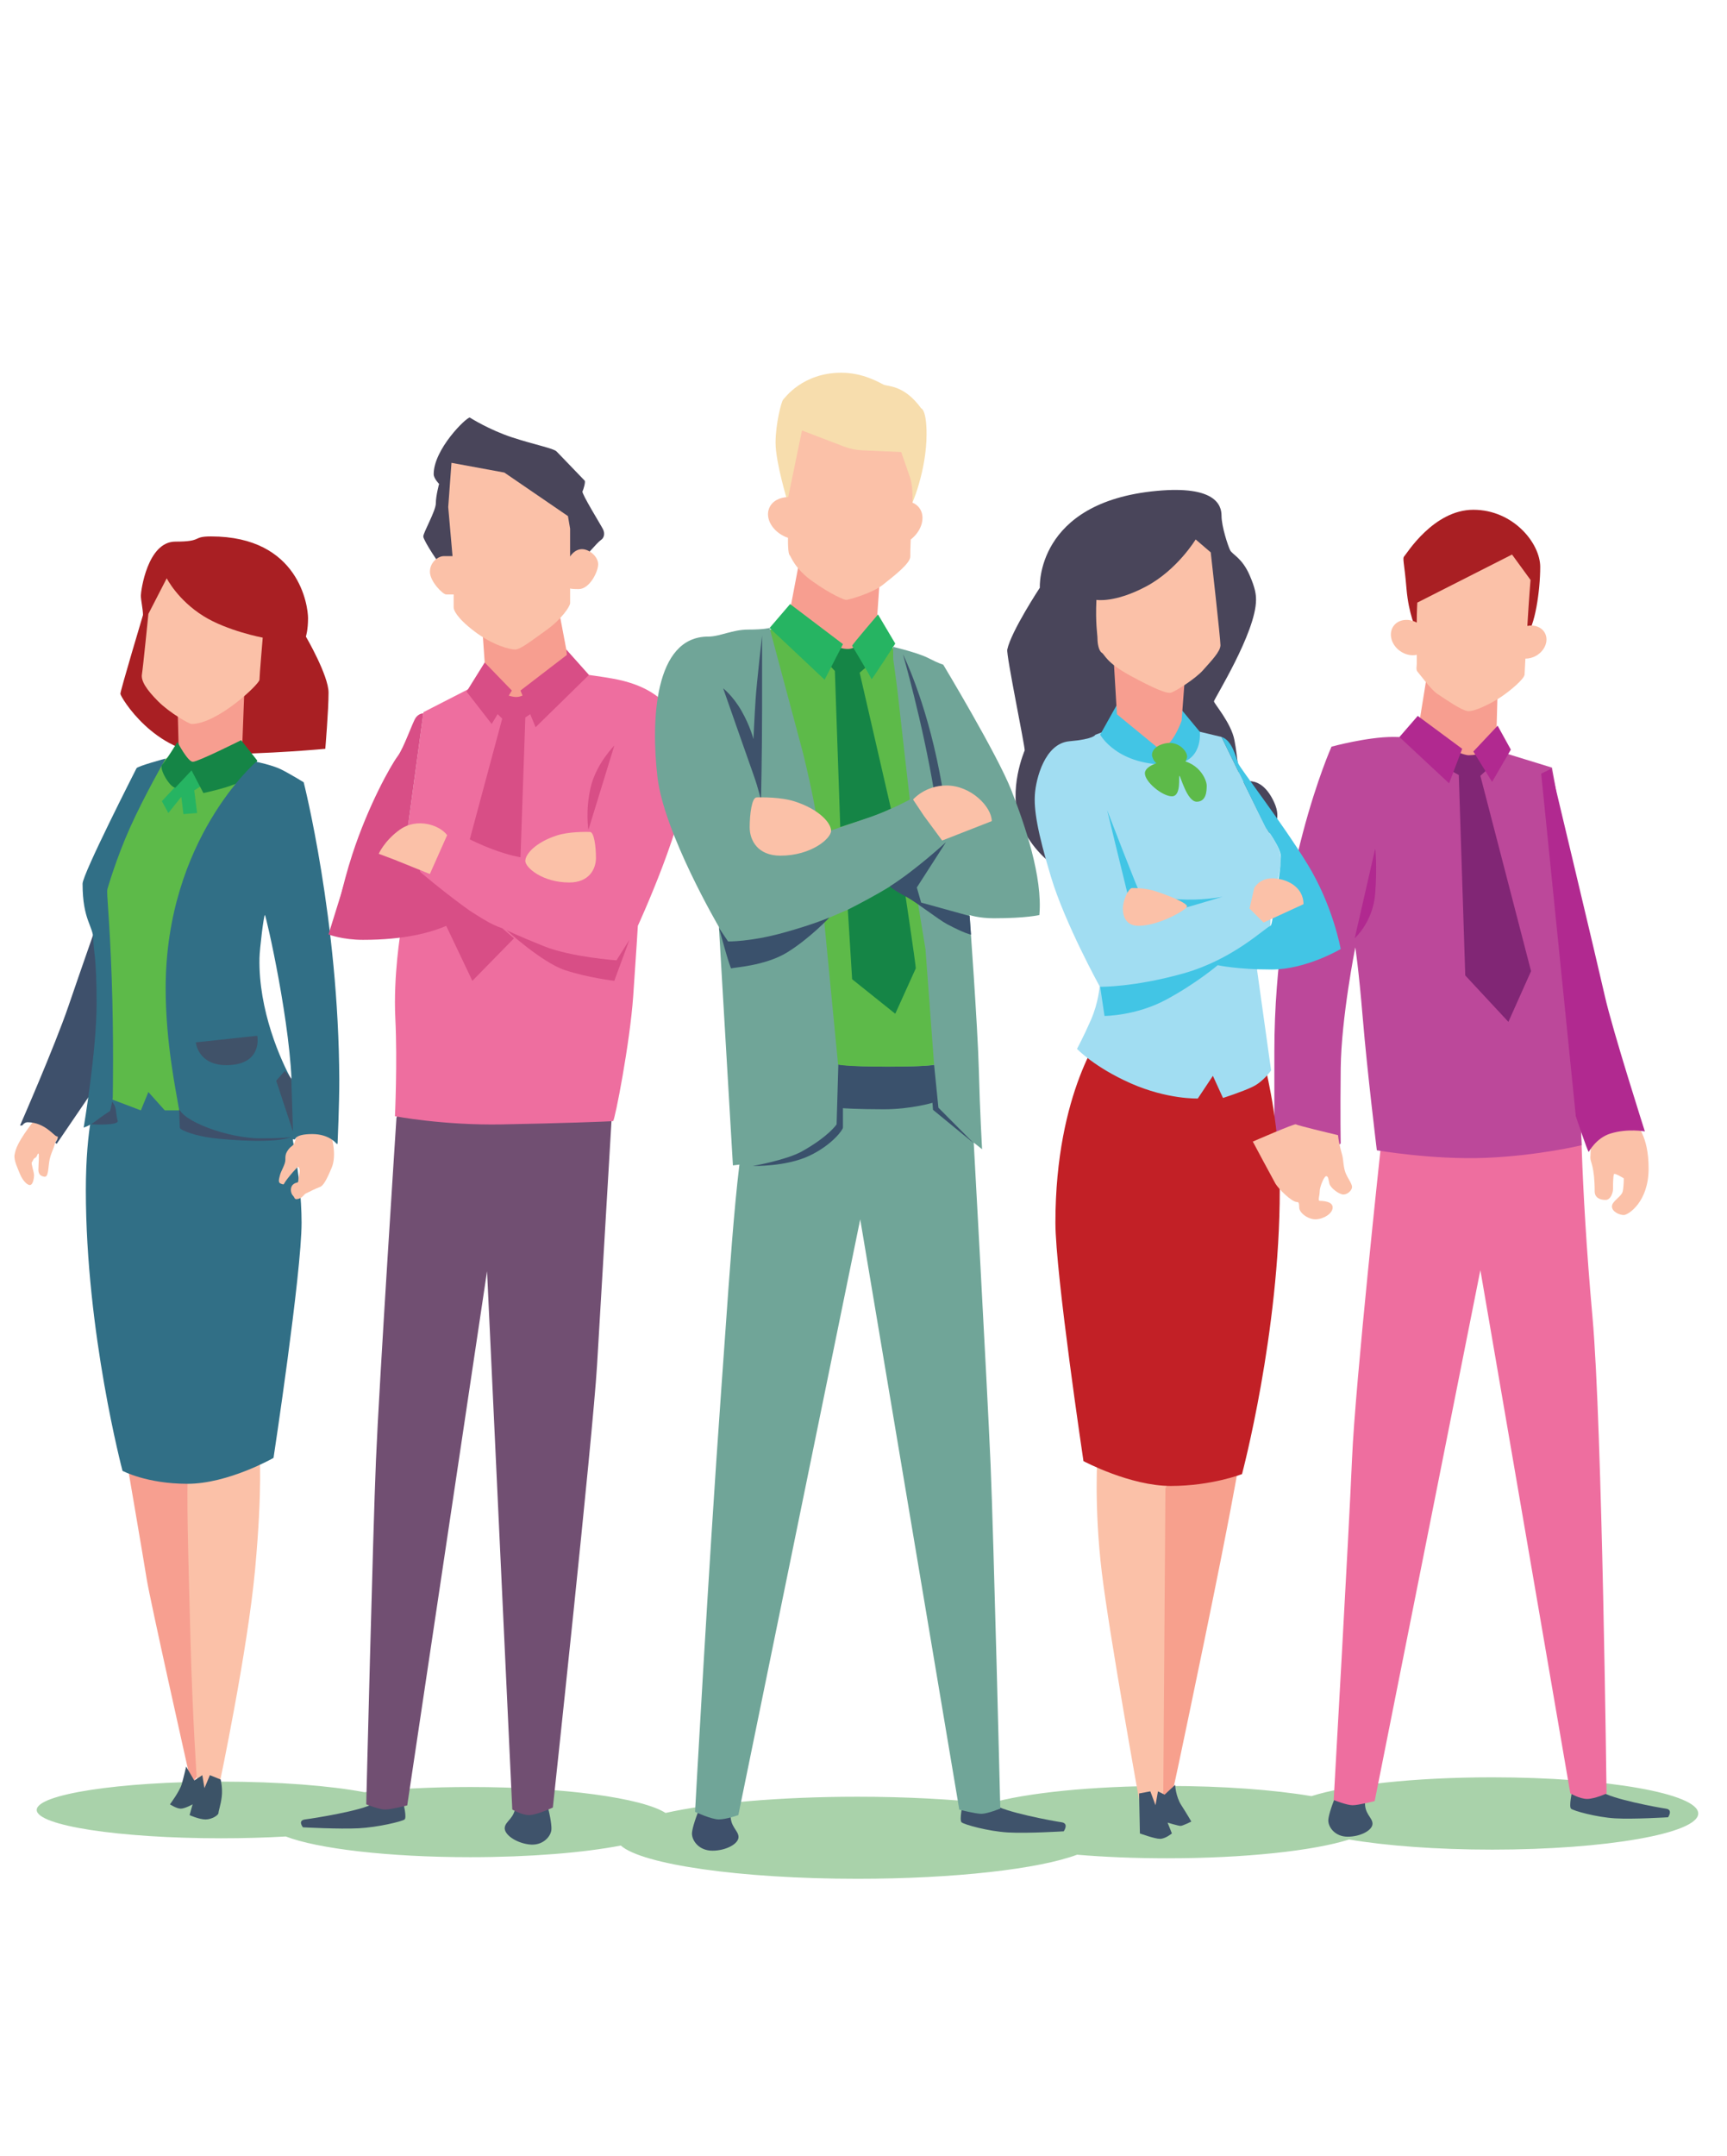 <?xml version="1.0" encoding="utf-8"?>
<!-- Generator: Adobe Illustrator 26.3.1, SVG Export Plug-In . SVG Version: 6.00 Build 0)  -->
<svg version="1.1" id="Layer_1" xmlns="http://www.w3.org/2000/svg" xmlns:xlink="http://www.w3.org/1999/xlink" x="0px" y="0px"
	 viewBox="0 0 595.28 742.76" style="enable-background:new 0 0 595.28 742.76;" xml:space="preserve">
<style type="text/css">
	.st0{fill:#A91F23;}
	.st1{opacity:0.5;fill:#55A656;}
	.st2{fill:#3F536B;}
	.st3{fill:#EE6E9F;}
	.st4{fill:#BC489A;}
	.st5{fill:#49455A;}
	.st6{fill:#FBC1A8;}
	.st7{fill:#F7A08D;}
	.st8{fill:#C22026;}
	.st9{fill:#A1DDF2;}
	.st10{fill:#F79F90;}
	.st11{fill:#F79E90;}
	.st12{fill:#405269;}
	.st13{fill:#714F72;}
	.st14{fill:#316F86;}
	.st15{fill:#F7DDAD;}
	.st16{fill:#3E506B;}
	.st17{fill:#3C5367;}
	.st18{fill:#5DBA49;}
	.st19{fill:#26B462;}
	.st20{fill:#158546;}
	.st21{fill:#D84E86;}
	.st22{fill:#70A598;}
	.st23{fill:#3A516C;}
	.st24{fill:#3E526B;}
	.st25{fill:#42C5E5;}
	.st26{fill:#B12990;}
	.st27{fill:#812675;}
</style>
<g>
	<path class="st0" d="M488.15,216.87c0,0-2.6-5.2-3.35-14.13c-0.74-8.92-1.49-10.41-0.74-11.15c0.74-0.74,10.04-15.99,23.79-15.99
		c13.75,0,23.05,11.52,23.05,19.7c0,8.18-1.86,20.82-4.83,23.42C523.09,221.33,488.15,216.87,488.15,216.87z"/>
	<path class="st1" d="M514.36,612.23c-26.87,0-50.26,2.62-62.32,6.48c-12.88-2.17-30.43-3.51-49.77-3.51
		c-25.98,0-48.73,2.41-61.27,6.02c-13.06-1.45-28.66-2.3-45.43-2.3c-27,0-50.99,2.19-66.16,5.58c-8-5.14-35.1-8.93-67.3-8.93
		c-13.38,0-25.88,0.65-36.49,1.79c-11.63-2.22-29.47-3.65-49.48-3.65c-35.06,0-63.48,4.37-63.48,9.76c0,5.39,28.42,9.76,63.48,9.76
		c7.88,0,15.41-0.22,22.37-0.62c10.91,4.2,35.28,7.13,63.6,7.13c20.6,0,39.11-1.55,51.87-4.01c7.36,6.52,41.09,11.45,81.59,11.45
		c33.65,0,62.62-3.4,75.68-8.29c9.38,0.79,19.9,1.23,31.01,1.23c27.06,0,50.61-2.61,62.77-6.47c12.77,2.16,30.16,3.49,49.32,3.49
		c39.22,0,71.01-5.58,71.01-12.45S553.57,612.23,514.36,612.23z"/>
	<path class="st2" d="M460.45,618.55c-1.86,4.46-2.6,7.44-2.6,8.55c0,2.23,2.23,5.58,6.69,5.58c4.46,0,8.55-2.23,8.55-4.46
		s-2.91-3.35-2.57-7.81C470.86,615.95,460.45,618.55,460.45,618.55z"/>
	<path class="st2" d="M541.87,617.06c0,0-1.12,5.2-0.37,5.95c0.74,0.74,8.77,2.97,15.17,3.35c6.39,0.37,18.29-0.37,18.29-0.37
		s1.86-2.6-0.74-2.97s-18.96-3.35-22.31-5.95C548.56,614.46,541.87,617.06,541.87,617.06z"/>
	<path class="st3" d="M472.72,375.42l3.35,18.59c0,0-8.92,82.16-10.04,108.55c-1.07,25.26-6.32,117.48-6.32,117.48
		s4.46,1.8,6.51,1.8c2.04,0,7.62-1.43,7.62-1.43l36.43-182.9l31,180.24c0,0,3.2,1.92,5.8,1.92s6.69-1.86,6.69-1.86
		s-1.49-126.77-4.83-163.94c-4.34-48.19-4.14-78.44-4.14-78.44H472.72z"/>
	<path class="st4" d="M452.27,395.49c-0.15,0-0.3,0-0.44,0c-9.32-0.1-12.57-3.34-12.57-3.34s0-5.25,0-29.95
		c0-61.13,19.7-105,19.7-105s12.27-3.35,21.19-3.35s25.28,1.49,25.28,1.49l29.52,9.08c0,0,6.91,36.27,7.66,61.92
		c0.74,25.65,2.55,68.16,2.55,68.16s-14.82,3.59-33.03,4.34c-18.22,0.74-37.55-2.6-37.55-2.6s-3.35-27.51-4.83-45.35
		c-1.49-17.84-2.6-24.54-2.6-24.54s-4.83,24.19-5.02,41.65s0,25.78,0,25.78s-0.04,1.72-10.15,1.72"/>
	<path class="st5" d="M373.83,304.04l56.51-13.38c0,0,13.76-3.35,8.92-14.13c-4.83-10.78-11.9-6.69-11.9-6.69s-0.74-8.92-1.86-14.87
		s-7.06-12.64-7.06-13.38s14.5-23.79,14.5-34.95c0-1.86-0.23-3.98-2.23-8.55c-2.6-5.95-5.95-7.06-6.69-8.55
		c-0.74-1.49-2.97-8.18-2.97-11.9c0-3.72-2.23-10.41-22.31-8.55c-41.93,3.88-40.32,33.36-40.32,33.36s-9.87,14.97-11.22,21.29
		c-0.41,1.91,6.11,33.28,6,34.76c0,0-5.95,13.75-1.49,24.91c6.13,15.32,21.94,20.63,21.94,20.63"/>
	<path class="st6" d="M401.34,620.41c-1.49,0.74-4.46,5.95-4.46,5.95l-4.09-5.58c0,0-10.41-57.62-13.01-79.18
		c-2.74-22.71-1.49-40.52-1.49-40.52l27.14,2.6L401.34,620.41z"/>
	<path class="st7" d="M403.57,509.62l23.05-2.97c0,0-2.6,15.44-11.52,58.65s-10.78,51.39-10.78,51.39s0,3.72-1.12,3.72
		s-2.23-2.23-2.23-2.23l0.74-105.58L403.57,509.62z"/>
	<path class="st8" d="M435.92,366.5c1.12,5.2,5.2,21.56,5.2,43.5c0,49.07-13.01,97.77-13.01,97.77s-10.47,4.09-24.54,4.09
		s-30.11-8.55-30.11-8.55s-9.67-64.69-9.67-82.16c0-45.35,16.73-66.54,16.73-66.54l39.41,8.55L435.92,366.5z"/>
	<path class="st2" d="M403.94,631.56c0,0-2.23,1.86-4.09,1.86c-1.86,0-6.94-1.86-6.94-1.86l-0.28-13.77l3.88-0.73l1.78,4.77
		l0.85-4.77l2.28,1.14l3.64-3.37c0,0,0.17,3.97,2.13,7c1.96,3.04,3.45,5.64,3.45,5.64s-2.97,1.49-3.72,1.49
		c-0.74,0-4.46-1.12-4.46-1.12L403.94,631.56z"/>
	<path class="st9" d="M421.55,378.21l-3.48-7.62l-5.2,7.81c0,0-10.41,0.37-23.05-5.2c-12.64-5.58-18.59-11.9-18.59-11.9
		s2.23-4.09,4.83-10.04c2.6-5.95,2.97-11.52,2.97-11.52s-11.9-21.56-16.73-37.55c-4.83-15.99-5.95-23.42-5.58-28.63
		s3.35-17.47,11.9-18.22c8.55-0.74,8.92-2.23,8.92-2.23l2.97-1.12l14.13-5.2l18.59,5.2l7.81,1.86c0,0,14.13,29,15.61,31.6
		c1.49,2.6,5.2,6.69,4.83,11.52s-3.43,15.24-3.43,15.24l-0.15,6.69l-4.6,15.24l4.83,34.57c0,0-2.6,3.83-6.32,5.63
		S421.55,378.21,421.55,378.21z"/>
	<path class="st10" d="M69.55,610.56c-1.49,0.74-3.72,4.46-3.72,4.46l-1.12-5.95c0,0-13.01-57.99-14.13-65.06
		s-7.44-43.87-7.44-43.87l30.48-3.72L69.55,610.56z"/>
	<path class="st0" d="M49.29,211.85c0-1.86-0.74-5.2-0.74-6.69s2.23-18.59,11.9-18.59s5.58-1.79,12.27-1.79
		c30.48,0,33.46,24.09,33.46,28.18s-0.74,6.32-0.74,6.32s7.81,13.38,7.81,19.33s-1.12,19.33-1.12,19.33s-19.36,1.86-39.05,1.86
		s-31.58-19.7-31.58-20.82S49.29,211.85,49.29,211.85z"/>
	<path class="st11" d="M67.51,265.01c-4.46,0-5.95-8.18-5.95-8.18l-0.37-14.5l23.05-7.44v2.57l-0.74,19.37L67.51,265.01z"/>
	<g>
		<path class="st2" d="M188.5,621.15c1.33,4.91,1.7,8.12,1.55,9.28c-0.3,2.33-3.09,5.52-7.75,4.91c-4.66-0.61-8.62-3.5-8.32-5.83
			c0.3-2.33,3.5-3.09,3.75-7.8S188.5,621.15,188.5,621.15z"/>
		<path class="st12" d="M139.08,621.28c0,0,1.17,4.77,0.39,5.45c-0.78,0.68-9.19,2.72-15.89,3.06s-19.16-0.34-19.16-0.34
			s-1.95-2.38,0.78-2.72c2.73-0.34,19.86-3.06,23.37-5.45C132.07,618.9,139.08,621.28,139.08,621.28z"/>
	</g>
	<path class="st13" d="M139.25,376.91l-2.6,8.18c0,0-5.95,91.45-7.06,117.85c-1.07,25.26-3.35,118.59-3.35,118.59s4.46,1.8,6.51,1.8
		s7.62-1.43,7.62-1.43l27.51-184.02l8.7,185.44c0,0,3.2,1.92,5.8,1.92s8.18-2.6,8.18-2.6s13.75-127.51,15.24-152.42
		c1.49-24.91,5.52-93.31,5.52-93.31H139.25z"/>
	<path class="st3" d="M172.97,387.32c19.25-0.35,37.74-1,38.35-1.15s5.81-26.92,6.93-42.9c1.12-15.99,1.61-24.35,1.61-24.35
		s16.93-36.8,16.93-52.42s-4.37-28.89-25.42-32.71c-8.18-1.49-19.7-2.6-19.7-2.6l-29.74,5.95l-15.97,8.18l-5.6,41.26l5.21,11.16
		l-1.29,2.23l-6.15,20.82c0,0-2.6,15.24-1.86,30.11c0.74,14.87-0.13,33.6-0.13,33.6S152.79,387.69,172.97,387.32z"/>
	<path class="st11" d="M177.92,245.31c-4.46,0-10.41-10.78-10.41-10.78l-1.12-15.99l23.05-7.44l3.72,1.86l2.6,13.75L177.92,245.31z"
		/>
	<path class="st11" d="M291.67,227.09c4.46,0,10.41-10.78,10.41-10.78l1.12-15.99l-23.05-7.44l-4.83,1.49l-2.97,15.61L291.67,227.09
		z"/>
	<path class="st11" d="M505.06,266.5c4.46,0,10.78-14.87,10.78-14.87l0.37-13.75l-21.19-11.15l-3.35,7.06l-2.23,13.75L505.06,266.5z
		"/>
	<path class="st6" d="M77.17,502.19c-7.44,1.86-11.52,1.49-12.27,5.2c-0.74,3.72,0,29,0.74,56.88s2.23,49.07,2.23,49.07
		s1.12,7.06,2.6,7.06c1.49,0,5.2-5.95,5.2-5.95s9.67-45.73,12.27-73.98s1.49-40.15,1.49-40.15L77.17,502.19z"/>
	<path class="st6" d="M12.11,385.46c0.72-0.93,6.32,0.74,7.44,1.86c1.12,1.12,0.74,4.09,0.74,4.09s-1.12,1.49-1.49,2.97
		c-0.37,1.49-1.49,3.35-1.86,5.95c-0.37,2.6-0.31,5.19-1.64,5.01c-1.33-0.18-2.07-0.92-2.07-2.41s0.37-5.58,0-5.58
		s-0.37,1.12-1.12,1.49c-0.74,0.37-0.74,1.12-1.12,1.49c-0.37,0.37,0.74,3.35,0.74,4.46s-0.37,3.49-1.49,3.42
		c-1.12-0.07-2.6-1.93-3.35-3.79c-0.74-1.86-2.23-4.83-1.86-6.69C5.42,395.87,5.79,393.64,12.11,385.46z"/>
	<path class="st14" d="M34.05,372.82c-1.12,5.2-4.46,15.24-4.46,37.18c0,49.07,12.64,96.66,12.64,96.66s8.31,4.46,22.37,4.46
		s29.68-8.92,29.68-8.92s9.67-63.57,9.67-81.04c0-17.47-4.83-37.18-4.83-37.18l-51.3-20.82L34.05,372.82z"/>
	<path class="st6" d="M113.23,388.06c1.12,2.97,2.97,9.67,1.12,14.13c-1.86,4.46-2.97,6.32-4.09,6.69
		c-1.12,0.37-4.09,1.86-4.83,2.23c-0.74,0.37-1.12,1.49-2.6,1.86c-1.49,0.37-1.12-0.37-1.86-1.12c-0.74-0.74-1.12-2.73,0-3.78
		c1.12-1.05,1.86-0.31,1.86-1.42s0.74-2.97,0.37-4.09s-0.74-0.37-1.49,0.37c-0.74,0.74-2.6,2.97-3.35,4.09
		c-0.74,1.12-0.37,1.12-1.49,0.74c-1.12-0.37-0.74-1.49-0.37-2.97s1.86-3.72,1.86-5.2s0-2.23,1.12-3.72
		c1.12-1.49,1.86-0.74,2.6-4.09c0.74-3.35,5.95-4.46,5.95-4.46L113.23,388.06z"/>
	<path class="st6" d="M66.02,249.39c-0.74,0-7.44-3.72-11.52-7.81s-5.95-7.06-5.58-9.29c0.37-2.23,2.23-20.82,2.23-20.82l6.32-12.27
		c0,0,3.72,7.44,12.64,13.01c8.22,5.14,20.45,7.44,20.45,7.44s-1.12,13.01-1.12,14.5C89.44,235.64,74.94,249.39,66.02,249.39z"/>
	<path class="st5" d="M161.93,143.83c0,0,6.69,4.26,14.68,6.86c7.99,2.6,14.13,3.72,15.24,4.83c1.12,1.12,9.29,9.67,9.67,10.04
		c0.37,0.37-0.37,2.97-0.74,3.72c-0.37,0.74,6.32,11.52,7.06,13.01c0.74,1.49,0.41,3.01-0.72,3.74c-1.14,0.72-6.4,6.86-6.4,6.86
		l-7,4.28l-33.46-33.46l-0.89,33.46c0,0-4.68,0.74-6.17-0.74c-1.49-1.49-7.29-10.26-7.29-11.64c0-1.37,4.32-8.81,4.32-11.41
		s1.12-6.69,1.12-6.69s-1.86-1.86-1.86-3.35C149.48,154.78,160.63,143.83,161.93,143.83z"/>
	<path class="st6" d="M154.5,174.67l1.12-15.24l18.22,3.35l21.93,15l0.74,4.33v9.59c0,0,1.49-2.53,4.09-2.53s5.58,2.6,5.58,5.2
		s-2.97,8.55-6.69,8.55c-3.72,0-2.97-0.37-2.97-0.37s0,4.09,0,5.2s-2.97,5.58-8.18,9.29s-8.92,6.69-10.78,6.69
		s-7.81-1.49-14.13-6.32c-6.32-4.83-7.06-7.44-7.06-8.18s0-4.46,0-4.46s-1.49,0-2.6,0c-1.12,0-5.58-4.46-5.58-7.81
		s2.88-5.39,4.78-5.39c1.91,0,3.01,0,3.01,0L154.5,174.67z"/>
	<path class="st15" d="M290,128.39c-13.38,0-19.52,8.74-20.07,9.29c-0.56,0.56-2.6,8.18-2.6,14.87s4.09,20.07,4.09,20.07l20.45,7.06
		c0,0,21.56-5.2,21.93-5.2s5.58-12.27,5.58-24.91c0-8.55-1.86-8.92-1.86-8.92c-5.95-8.18-11.52-7.44-13.01-8.18
		S297.44,128.39,290,128.39z"/>
	<path class="st6" d="M316.85,174.92c-0.61-0.81-1.41-1.4-2.34-1.78c0.3-5.99-0.9-8.87-0.9-8.87l-2.97-8.55l-13.42-0.6
		c-2.19-0.1-4.36-0.55-6.41-1.33l-14.37-5.51l-4.75,22.95c-2.96,0.04-5.52,1.38-6.53,3.74c-1.51,3.53,1.01,8,5.63,9.98
		c0.27,0.12,0.54,0.22,0.82,0.31v1.47c0,0,0,3.91,0.56,4.48c0.56,0.56,1.67,4.65,7.99,9.11c6.32,4.46,10.78,6.32,11.52,6.32
		c0.74,0,8.92-2.23,12.64-5.2c3.72-2.97,9.62-7.44,9.46-9.85c-0.04-0.61,0.02-2.8,0.14-5.74
		C317.82,182.81,319.14,177.95,316.85,174.92z"/>
	<path class="st6" d="M532.44,217.93c-1.13-1.96-3.54-2.8-5.98-2.32c0.61-10.18,1.1-15.84,1.1-15.84l-6.38-8.75l-32.65,16.56
		c0,0-0.19,2.81-0.19,6.89c-2.91-1.59-6.35-1.14-8.01,1.19c-1.83,2.56-0.82,6.4,2.24,8.59c1.82,1.3,3.95,1.72,5.77,1.31
		c0,1.74,0,2.94,0,3.16c0,0.98-0.37,2.02,0.37,2.8c0.74,0.78,4.46,5.98,6.69,7.47c3.35,2.23,8.18,5.58,10.41,5.95
		c2.23,0.37,8.18-2.6,11.52-4.83c3.35-2.23,8.18-6.32,8.18-7.81c0-0.33,0.11-2.4,0.28-5.42c1.23,0.01,2.53-0.31,3.73-1.01
		C532.63,224.07,533.93,220.52,532.44,217.93z"/>
	<path class="st6" d="M553.76,384.71c7.06,0,7.43-2.97,8.92,0c1.49,2.97,5.58,6.32,5.58,17.84s-7.06,15.99-8.55,15.99
		s-4.09-1.12-4.09-2.97s3.35-3.35,3.72-5.2s0.37-4.46,0.37-4.46s-2.97-1.86-3.35-1.49c-0.37,0.37-0.37,4.09-0.37,5.2
		c0,1.12-0.74,3.72-2.6,3.72c-1.86,0-3.72-0.74-3.72-2.97c0-8.55-1.49-10.04-1.49-11.52s0.74-13.76,0.74-13.76L553.76,384.71z"/>
	<path class="st6" d="M461.2,391.03c0.37,3.35,1.12,5.58,1.49,7.06c0.37,1.49,0.37,4.09,1.12,5.95c0.74,1.86,2.23,3.72,2.23,4.83
		s-1.49,2.6-2.97,2.6s-4.46-2.23-4.83-3.72s-0.37-2.6-1.12-2.6c-0.74,0-2.23,3.72-2.23,5.2s-0.74,3.26,0,3.3
		c0.74,0.04,4.46,0.04,4.46,2.27c0,2.23-3.35,4.09-5.95,4.09s-5.58-2.23-5.58-4.09c0-1.86-0.37-1.86-0.74-1.86
		c-1.86,0-6.32-4.46-7.44-6.32c-0.43-0.71-7.81-14.5-7.81-14.5s14.5-6.32,14.87-5.95C447.07,387.69,461.2,391.03,461.2,391.03z"/>
	<path class="st6" d="M191.72,287.86c-7.32,2.44-10.65,6.45-10.65,8.71c0,2.26,5.89,7.42,15.16,7.42c6.77,0,9.19-4.57,9.19-8.47
		c0-3.9-0.63-8.95-2.09-8.95S196.11,286.4,191.72,287.86z"/>
	<path class="st16" d="M241.25,622.63c-1.96,4.7-2.74,7.83-2.74,9c0,2.35,2.35,5.87,7.05,5.87c4.7,0,9-2.35,9-4.7
		c0-2.35-3.07-3.52-2.71-8.22S241.25,622.63,241.25,622.63z"/>
	<path class="st2" d="M331.81,621.44c0,0-1.17,5.48-0.39,6.26c0.78,0.78,9.24,3.13,15.97,3.52c6.73,0.39,19.26-0.39,19.26-0.39
		s1.96-2.74-0.78-3.13c-2.74-0.39-19.96-3.52-23.49-6.26C338.86,618.7,331.81,621.44,331.81,621.44z"/>
	<path class="st17" d="M70.48,615.95l1.86-4.46l3.72,1.49c0,0,0.74,2.97,0.37,5.95s-1.12,4.83-1.12,5.58c0,0.74-2.23,2.23-4.46,2.23
		s-5.5-1.49-5.5-1.49l1.04-3.72c0,0-2.6,1.49-4.09,1.49s-3.72-1.49-3.72-1.49s3.35-4.46,4.09-7.06c0.74-2.6,1.49-5.95,1.49-5.95
		l2.8,4.8l2.78-1.82L70.48,615.95z"/>
	<path class="st16" d="M31.44,376.54l-11.9,17.47l-0.49-0.4c0,0,1.6-2.2,0.49-2.2c-0.83,0-4.09-4.83-10.04-4.83
		c-1.12,0-1.86,1.12-1.86,1.12H6.91c0,0,11.9-27.14,16.73-41.26s9.29-26.77,9.29-26.77s3.72,14.13,3.72,23.05
		S31.44,376.54,31.44,376.54z"/>
	<path class="st18" d="M52.68,265.01l5.53-4.46l10.08,4.46l18.4-2.6l2,0.74l-23.42,98.52l-1.49,20.82h-6.98l-5.66-6.32l-2.59,6.32
		l-10.79-4.09l-2.93-53.53c0,0-1.54-24.91-1.16-25.28S52.68,265.01,52.68,265.01z"/>
	<g>
		<path class="st16" d="M37.21,377.84c0.74,1.12,2.51,2.23,2.74,4.65c0.23,2.42,0.61,3.53,0.61,3.53s0.74,1.12-3.9,1.3
			s-6.13-0.19-6.13-0.19L37.21,377.84z"/>
		<path class="st16" d="M61.57,377.84c0.17,1.86,0.3,9.67,0.42,10.6c0.12,0.93,5.33,2.79,10.91,3.53
			c5.58,0.74,25.51,2.32,28.63-1.12C104.07,388.04,61.57,377.84,61.57,377.84z"/>
	</g>
	<path class="st14" d="M37.02,306.27c-0.37,1.49,0.74,9.29,1.49,30.86c0.74,21.56,0.37,39.03,0.37,40.52s-0.92,5.02-0.92,5.02
		s-3.17,2.05-5.03,3.53c-1.86,1.49-4.09,2.23-4.09,2.23s4.46-26.39,4.46-42.75c0-16.36-1.12-18.22-1.12-21.93
		c0-4.83-3.72-6.69-3.72-19.33c0-3.35,18.22-39.03,18.59-39.78c0.37-0.74,10.04-3.35,10.04-3.35s-7.44,13.01-12.27,23.79
		S37.02,306.27,37.02,306.27z"/>
	<polygon class="st19" points="58.03,280.06 55.79,275.98 66.2,264.82 69.55,265.94 69.55,270.63 66.95,272.26 67.94,280.06 
		63.23,280.44 62.49,274.49 	"/>
	<path class="st20" d="M60.44,271.33c-1.86,0-5.79-6.68-4.52-7.94c1.27-1.27,5.24-7.8,5.24-7.8s3.53,6.82,5.31,6.82
		s16.65-7.44,16.65-7.44l5.58,7.05c0,0-3.43,6.3-7.48,7.99c-4.05,1.69-11.11,3.17-11.11,3.17l-4.09-7.81L60.44,271.33z"/>
	<path class="st14" d="M88.32,262.41c0,0,5.51,1.12,8.52,2.6c3.01,1.49,7.84,4.46,7.84,4.46s12.08,47.4,12.27,102.6
		c0.03,7.82-0.59,21.93-0.59,21.93h-0.35c0,0-2.41-3.35-8.36-3.35s-5.95,1.86-5.95,1.86l-0.82-0.08c0,0-0.29,5.66-0.29-16.28
		s-8.92-60.97-9.29-60.97s-1.79,11.53-1.86,14.87c-0.37,17.84,7.22,35.22,11.52,42.75c4.46,7.81,0.37,18.59,0.37,18.59
		s-0.37,0.74-11.52,0.74s-27.52-6-28.25-10.78c-0.74-4.83-4.46-21.94-4.46-40.9C57.1,289.17,88.32,262.41,88.32,262.41z"/>
	<path class="st12" d="M88.3,356.83l-20.8,2.23c0,0,0.74,8.55,11.9,7.81c11.15-0.74,9.29-10.04,9.29-10.04"/>
	<polygon class="st12" points="98.17,368.91 95.2,372.26 100.99,389.78 100.41,371.52 	"/>
	<path class="st21" d="M211.75,256.83c0,0-6.32,6.32-8.18,14.5c-1.86,8.18-0.74,14.5-0.74,14.5L211.75,256.83z"/>
	<path class="st21" d="M216.95,323.75l-4.46,7.06c0,0-15.61-1.12-24.91-4.83c-9.29-3.72-13.01-5.58-13.01-5.58
		s12.27,11.15,20.07,13.75s17.1,3.72,17.1,3.72L216.95,323.75z"/>
	<path class="st21" d="M161.93,313.71c0,0-3.72-2.6-8.92-6.69s-8.18-6.69-8.18-6.69l-0.37-3.35l-14.87-8.92l-5.95,0.37l-10.41,33.46
		c0,0,4.83,1.86,11.9,1.86C153.75,323.75,161.93,313.71,161.93,313.71z"/>
	<path class="st21" d="M127.36,297.72l10.78,2.6l2.69-17.19l5.08-37.4c0,0-1.45-0.05-2.56,1.43c-1.12,1.49-4.09,10.41-6.32,13.38
		c-2.23,2.97-10.04,16.73-15.61,33.83c-3.54,10.84-5.95,23.05-5.95,23.05l19.7,4.46L127.36,297.72z"/>
	<path class="st6" d="M136,296.16l-5.46-2.06c0,0,1.96-4.5,7.22-8.27c6.05-4.34,13.9-1.56,16.36,1.86l-5.95,13.38L136,296.16z"/>
	<path class="st21" d="M173.11,238.8l-2.62,6.17l2.62,2.58l-11.18,41.57c0,0,3.5,1.8,7.81,3.41c5.95,2.23,9.67,2.76,9.67,2.76
		l1.67-48.16l3.27-2.16l-2.73-6.17c0,0-1.84,1.3-3.7,1.3C176.06,240.1,173.11,238.8,173.11,238.8z"/>
	<g>
		<polygon class="st21" points="184.61,250.51 203.01,232.49 195.2,223.74 195.39,225.6 179.4,237.87 		"/>
		<polygon class="st21" points="160.82,238.24 167.07,228.2 176.43,237.87 169.48,249.39 		"/>
	</g>
	<path class="st21" d="M177.17,323.22l-14.35,14.65l-9.55-20.07l8.66-4.09c0,0,4.28,2.79,6.69,4.09s4.52,1.96,4.52,1.96
		L177.17,323.22z"/>
	<path class="st18" d="M263.61,216.87h4.26l22.69,10.22l12.64-4.27h3.9l1.49,0.93l6.13,56.32l6.04,44.99l1.95,41.63
		c0,0-1.12,0.74-16.73,0.74s-22.68-1.49-22.68-1.49l-18.03-127.99L263.61,216.87z"/>
	<path class="st20" d="M287.77,231.13l-1.86-2l2.6-6.32c0,0,1.86,0.74,3.72,0.74c1.86,0,2.97-1.12,2.97-1.12l3.72,7.06l-2.6,2.23
		l10.78,46.84c0,0-4.46,2.23-9.29,3.72s-8.18,2.6-8.18,2.6L287.77,231.13z"/>
	<polygon class="st19" points="265.28,216.31 272.34,208.08 290.56,221.88 284.24,234.15 	"/>
	<path class="st19" d="M293.72,222.44c0-0.37,8.92-10.78,8.92-10.78l5.95,10.04c0,0-8.18,12.64-8.18,12.27
		C300.41,233.59,293.72,222.44,293.72,222.44z"/>
	<path class="st22" d="M276.8,259.43c6.69,27.51,4.83,28.25,4.83,28.25s8.92-2.97,18.28-6.21c7.38-2.55,13.7-6.06,13.7-6.06
		s-2.98-25.73-3.72-32.71c-0.74-7.06-2-15.61-2-15.61l-0.03-4.27c0,0,8.63,2.04,12.2,3.9s5.06,2.23,5.06,2.23
		s18.59,30.86,23.42,43.12c4.83,12.27,10.89,30.12,9.72,43.13c0,0-4.52,1.11-15.67,1.11c-5.2,0-8.4-1.11-8.4-1.11
		s2.83,38.66,3.2,53.16c0.37,14.5,1.12,27.51,1.12,27.51l-2.88-2.29c0,0-68.5,14.56-69.24,14.56c-0.74,0-10.01-7.17-10.01-7.17
		l-3.75,0.48l-4.83-82.16c0,0-18.96-32.34-21.19-51.67c-2.23-19.33-1.12-48.33,17.47-48.33c4.09,0,8.34-2.42,13.84-2.42
		c5.49,0,7.35-0.56,7.35-0.56L276.8,259.43z"/>
	<path class="st22" d="M331.77,378.39l3.4,6.69c0,0,5.15,92.94,6.27,119.33c1.07,25.26,3.35,118.59,3.35,118.59s-4.46,1.8-6.51,1.8
		c-2.04,0-7.62-1.43-7.62-1.43l-34.15-203.35L254.5,625.24c0,0-4.14,1.49-6.74,1.49s-8.18-2.6-8.18-2.6s4.58-83.61,8.97-144.61
		c3.65-50.77,5.88-90.65,11.15-101.12H331.77z"/>
	<path class="st23" d="M259.52,401.63c0.08,0,11.61-2.05,16.91-5.02c9.29-5.2,11.94-9.31,11.94-9.31l0.6-20.6
		c0,0,5.13,0.73,17.02,0.73s15.99-0.57,15.99-0.57l1.48,14.7l12.19,12.26L321.6,382.3l-0.19-2.42c0,0-7.44,2.23-16.73,2.23
		s-14.13-0.37-14.13-0.37s0,1.86,0,6.69c0,0.74-3.72,5.95-11.52,9.67C270.94,401.95,259.52,401.63,259.52,401.63z"/>
	<path class="st24" d="M262.68,218.91c0,0-1.86,16.36-2.23,21.93c-0.37,5.58-0.74,13.75-0.74,13.75s-1.12-4.46-4.09-9.67
		s-6.35-7.81-6.35-7.81s8.58,24.54,10.44,29.74c1.86,5.2,2.6,8.92,2.6,8.92s0.37-15.7,0.37-31.08S262.68,218.91,262.68,218.91z"/>
	<path class="st24" d="M311.25,225.42c0,0,7.69,15.25,12.58,40.52c4.46,23.05,2.23,21.56,2.23,21.56s-1.12,2.97-4.09-14.87
		C317.97,248.61,311.25,225.42,311.25,225.42z"/>
	<path class="st6" d="M274.2,276.16c8.44,2.81,12.27,7.44,12.27,10.04s-6.79,8.55-17.47,8.55c-7.81,0-10.59-5.26-10.59-9.76
		s0.72-10.31,2.41-10.31C262.51,274.67,269.14,274.47,274.2,276.16z"/>
	<path class="st6" d="M318.44,280.99l-3.72-5.58c0,0,4.09-4.83,11.52-4.83c8.55,0,15.61,7.44,15.61,12.27l-17.1,6.69L318.44,280.99z
		"/>
	<path class="st18" d="M293.16,312.96l-9.11,3.9l4.83,49.82c0,0,1.49,0.74,17.1,0.74s15.99-0.74,15.99-0.74L319,326.91l-4.46-27.14
		C314.54,299.77,309.89,305.16,293.16,312.96z"/>
	<path class="st23" d="M247.83,319.65c0,0,3.88,14.32,4.25,13.95c0.37-0.37,11.52-0.74,19.33-5.58s14.5-11.99,14.5-11.99
		s-5.2,2.32-15.99,5.3c-11.33,3.13-18.96,2.97-18.96,2.97L247.83,319.65z"/>
	<path class="st20" d="M292.24,313.36l1.48,23.95l14.87,11.9c0,0,6.88-15.23,7.06-15.61c0.19-0.39-4.46-31.23-4.46-31.23
		C305.99,306.46,292.24,313.36,292.24,313.36z"/>
	<path class="st23" d="M306.73,305.34c9.29-5.95,19.33-15.24,19.33-15.24l-10.04,15.61l1.49,5.2l16.72,4.62l0.46,6.41
		c0,0-1.93-0.25-8.25-3.6c-3.01-1.6-10.41-7.44-13.78-9.26C307.73,306.44,306.73,305.34,306.73,305.34z"/>
	<path class="st25" d="M379.22,339.92l1.49,10.04c0,0,10.78,0,21.19-5.58c10.41-5.58,17.84-11.9,17.84-11.9s6.69,1.49,18.59,1.49
		s23.79-7.06,23.79-7.06s-2.6-14.87-11.52-29.37c-8.92-14.5-23.05-32.71-23.79-34.57c-0.74-1.86-2.04-7.99-5.76-9.11l15.24,31.23
		c0,0,5.2,6.69,5.2,10.04c0,4.71-1.22,9.72-1.84,13.93c-0.82,5.51-1.15,9.64-1.74,9.86c-1.99,0.74-12.78,11.52-29.88,16.36
		C390.93,340.1,379.22,339.92,379.22,339.92z"/>
	<path class="st25" d="M381.64,279.13c0,0,11.15,29,11.52,29s8.92,1.66,15.99,1.76c7.06,0.1,12.27-1.01,12.27-1.01
		s-20.45,6.32-23.42,6.32s-7.44,0.37-8.92-5.58C387.59,303.67,381.64,279.13,381.64,279.13z"/>
	<path class="st6" d="M398.37,307.02c5.58,1.86,10.78,4.09,10.78,5.2s-9.67,6.69-16.73,6.69c-4.09,0-5.38-2.97-5.38-5.95
		c0-2.97,2.04-7.06,3.15-7.06S395.02,305.9,398.37,307.02z"/>
	<path class="st6" d="M430.71,312.96l1.6-7.06c0,0,1.75-3.35,6.21-3.35s10.78,2.6,10.78,8.92l-13.76,6.32L430.71,312.96z"/>
	<path class="st25" d="M379.22,253.07l5.59-10l22.67,1.67l6.07,7.32c0,0,1.36,10.82-9.79,11.27
		C385.17,264.08,379.22,253.07,379.22,253.07z"/>
	<path class="st11" d="M399.48,257.94c4.46,0,7.81-9.67,7.81-9.67l1.12-14.87l-20.45-9.67l-4.09,3.35l1.12,18.96L399.48,257.94z"/>
	<path class="st6" d="M377.92,206.64c-0.37,8.18,0.37,11.9,0.37,13.38c0,1.49,0.37,4.09,1.49,4.83s1.49,3.35,9.67,7.81
		c8.18,4.46,12.64,6.32,14.13,5.95c1.49-0.37,8.55-4.83,11.15-7.81c2.6-2.97,5.95-6.32,5.95-8.55c0-2.23-3.35-31.97-3.35-31.97
		l-5.2-4.46c0,0-6.32,10.49-17.1,16.21C384.24,207.76,377.92,206.64,377.92,206.64z"/>
	<path class="st18" d="M409.15,260.95c0.41-1.78-2.73-5.85-7.34-4.91c-4.61,0.93-5.03,3.74-4.61,4.67c0.42,0.93,0.42,2.49,4.61,3.43
		C406,265.07,408.52,263.68,409.15,260.95z"/>
	<path class="st18" d="M415.94,270.58c0-1.86-2.7-8.92-11.62-8.92c-1.86,0-9.29,1.49-9.67,4.46c-0.37,2.97,5.95,8.18,9.29,8.18
		c3.35,0,2.23-7.06,2.6-7.06c0.37,0,2.6,8.92,5.95,8.92S415.94,272.44,415.94,270.58"/>
	<path class="st26" d="M474.02,292.33l-7.06,30.86c0,0,6.32-5.58,7.06-15.43C474.76,297.91,474.02,292.33,474.02,292.33z"/>
	<path class="st26" d="M547.63,396.8c-0.37,0-4.46-12.27-4.46-12.27L531.23,266.5l3.39-1.67c0,0,15.99,66.92,18.59,78.44
		c2.6,11.52,13.76,46.47,13.76,46.47s-5.95-1.12-11.9,0.74C550.13,392.02,547.63,396.8,547.63,396.8z"/>
	<path class="st27" d="M510.94,259.66c0,0-3.16,0.49-4.7,0.5c-1.54,0.01-5.96-1.94-5.96-1.94l-1.35,6.6l3.9,2.14l2.23,69.05
		L519.93,352l7.81-17.47l-17.47-67.29l2.64-2.42L510.94,259.66z"/>
	<polygon class="st26" points="499.49,269.84 482.37,253.88 488.68,246.61 504,257.94 	"/>
	<polygon class="st26" points="507.85,258.87 516.22,249.98 520.77,258.22 514.31,269.34 	"/>
</g>
</svg>
